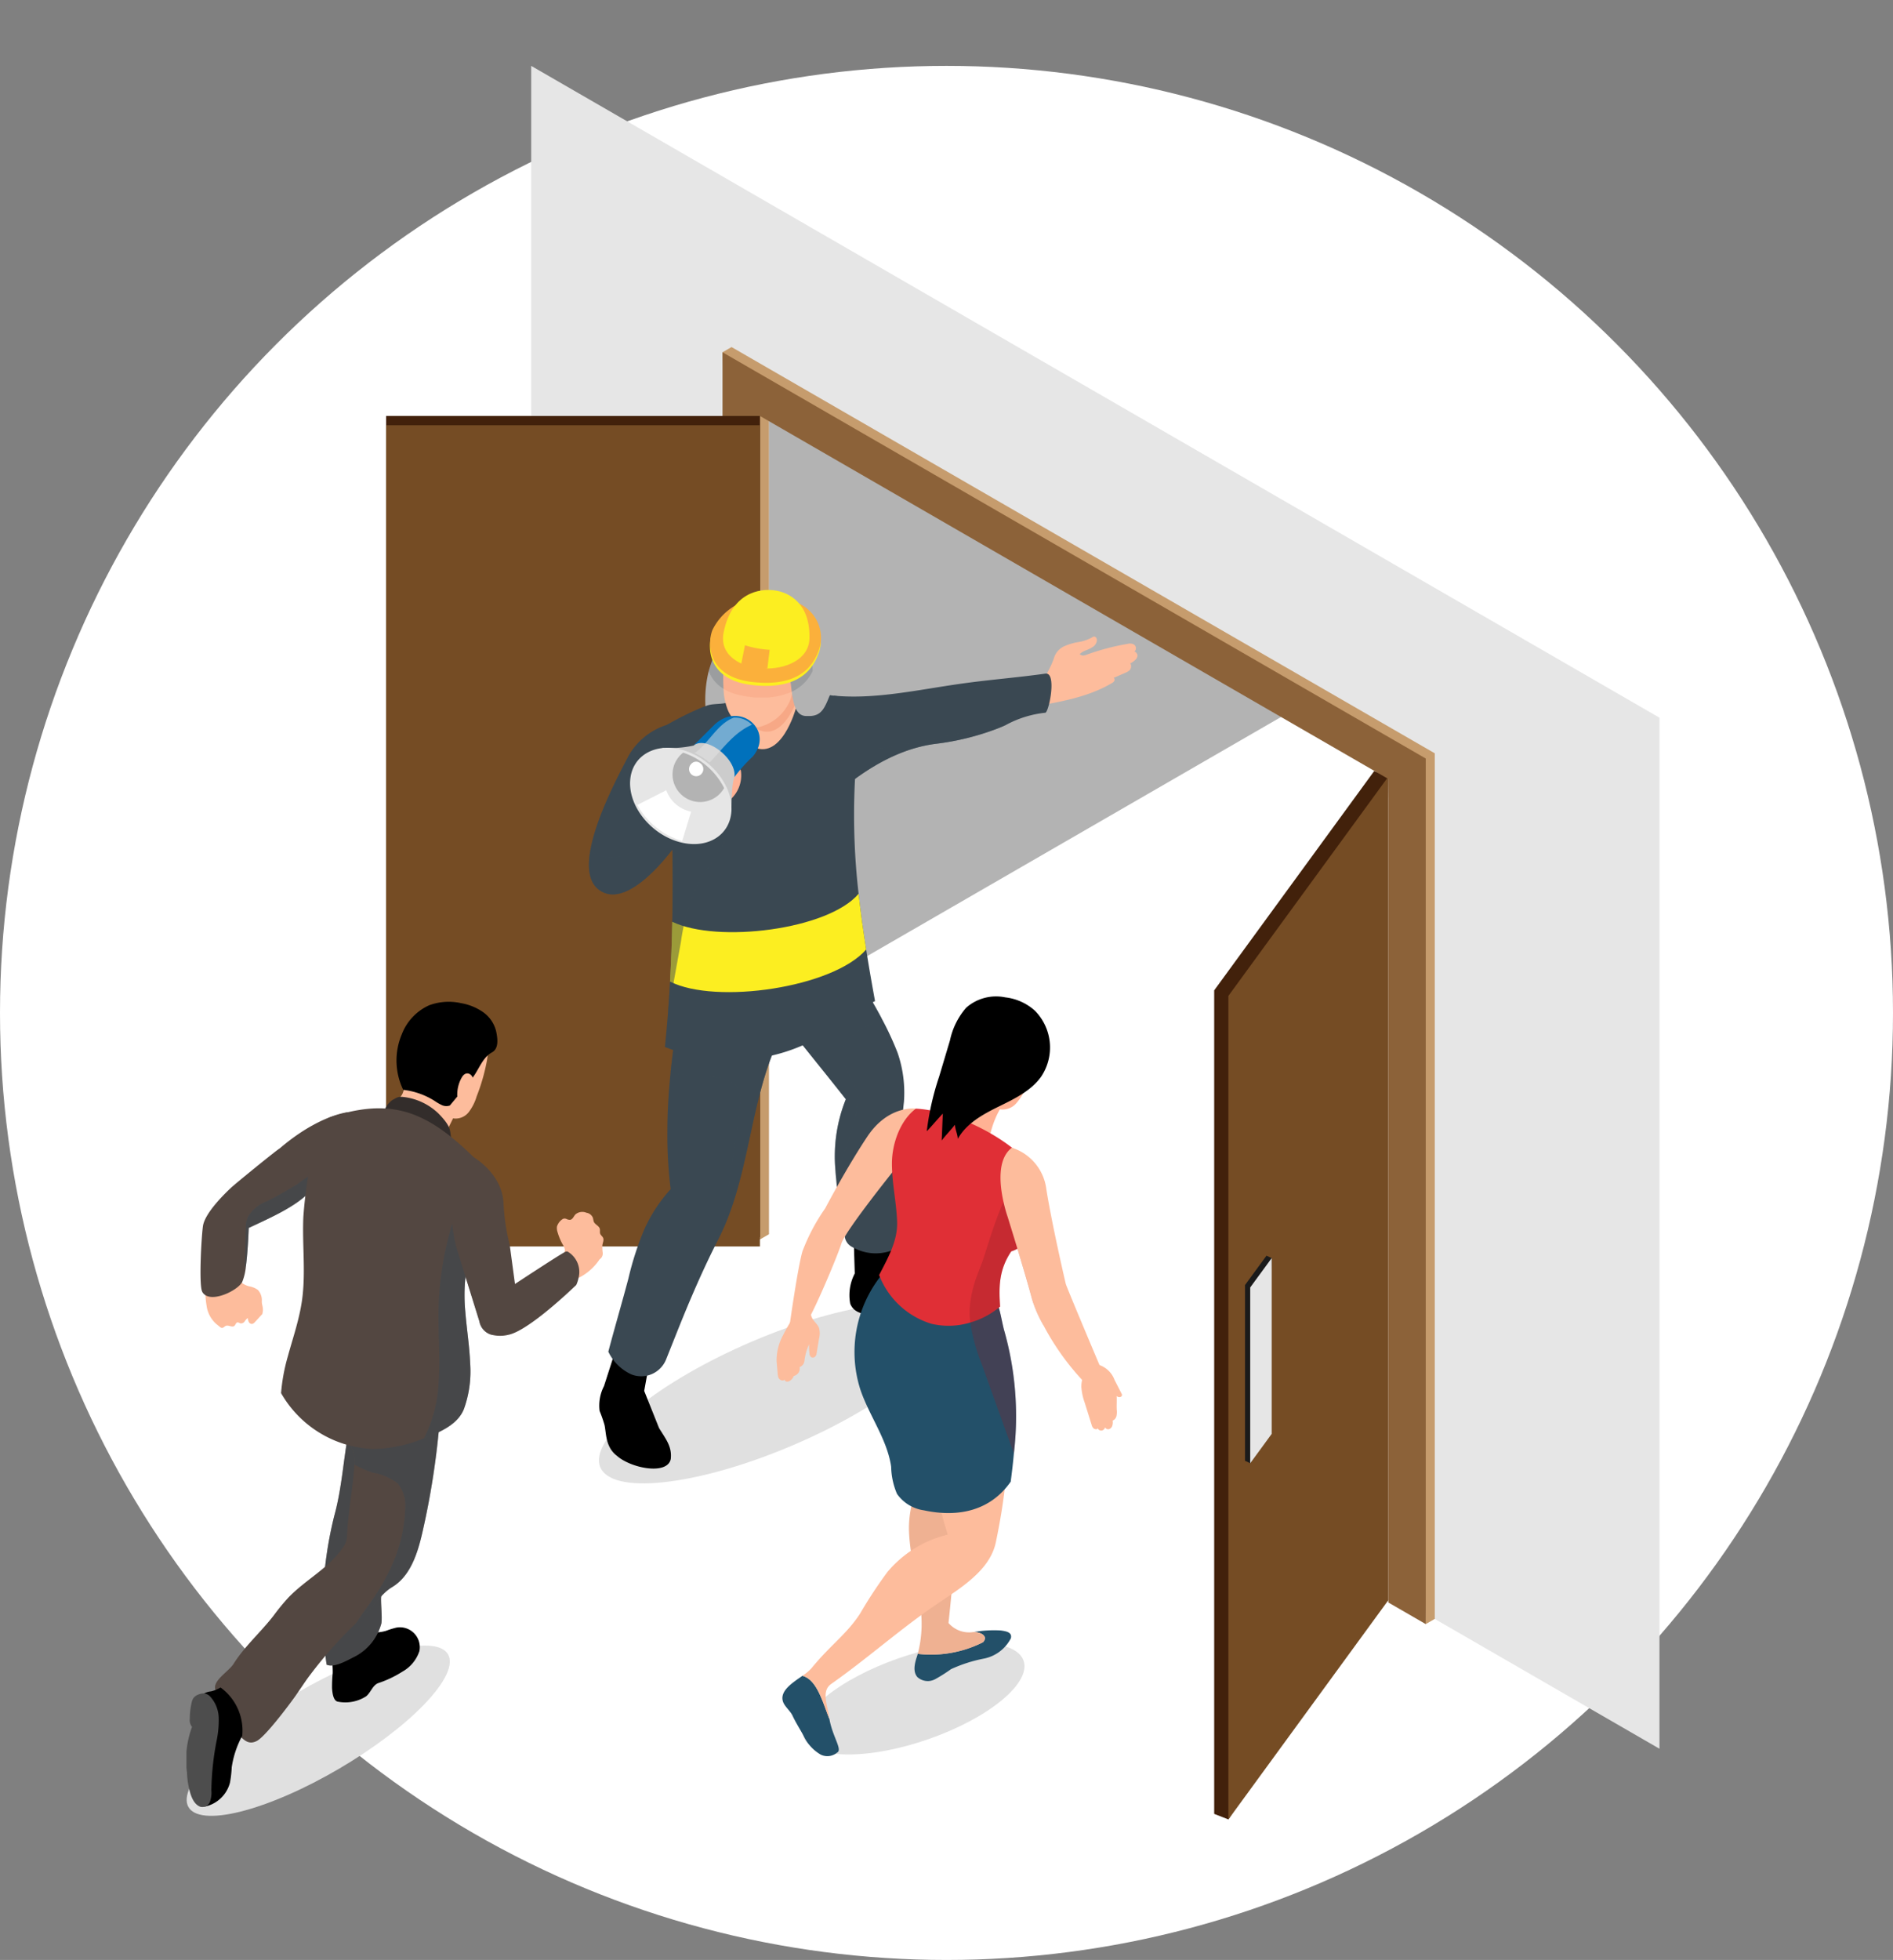 <svg height="238" viewBox="0 0 230 238" width="230" xmlns="http://www.w3.org/2000/svg" xmlns:xlink="http://www.w3.org/1999/xlink"><rect x="0" y="0" width="230" height="238" fill="#808080" stroke="none"/><clipPath id="a"><path d="m430 2019.5h230v238h-230z"/></clipPath><clipPath id="b"><path d="m0 0h178.977v212.933h-178.977z"/></clipPath><clipPath id="c"><path d="m0 0h20.013v7.754h-20.013z"/></clipPath><clipPath id="d"><path d="m0 0h25.633v31.643h-25.633z"/></clipPath><clipPath id="e"><path d="m0 0h7.635v7.989h-7.635z"/></clipPath><clipPath id="f"><path d="m0 0h3.009v8.426h-3.009z"/></clipPath><clipPath id="g"><path d="m0 0h8.904v10.385h-8.904z"/></clipPath><clipPath id="h"><path d="m0 0h3.941v8.87h-3.941z"/></clipPath><clipPath id="i"><path d="m0 0h17.763v27.777h-17.763z"/></clipPath><clipPath id="j"><path d="m0 0h6.948v5.459h-6.948z"/></clipPath><clipPath id="k"><path d="m0 0h8.985v11.395h-8.985z"/></clipPath><clipPath id="l"><path d="m0 0h8.546v28.056h-8.546z"/></clipPath><clipPath id="m"><path d="m0 0h12.533v25.781h-12.533z"/></clipPath><clipPath id="n"><path d="m0 0h8.242v27.555h-8.242z"/></clipPath><clipPath id="o"><path d="m0 0h9.248v32.686h-9.248z"/></clipPath><g clip-path="url(#a)" transform="translate(-430 -2019.5)"><circle cx="115" cy="115" fill="#fff" r="115" transform="translate(430 2027.5)"/><g fill="#e0e0e0"><path d="m25.3 10.338c-4.59 1.731-13.356 1.047-19.581-1.527s-7.551-6.066-2.962-7.8 13.353-1.044 19.579 1.53 7.551 6.066 2.961 7.8" transform="matrix(.883 -.469 .469 .883 525.943 2227.346)"/><path d="m32.828 10.338c-5.958 1.731-17.336 1.047-25.416-1.527s-9.8-6.066-3.844-7.8 17.332-1.044 25.417 1.53 9.8 6.066 3.843 7.8" transform="matrix(.799 -.602 .602 .799 450.71 2236.083)"/><path d="m40.859 13.29c-7.416 2.228-21.579 1.348-31.637-1.966s-12.201-7.807-4.785-10.035 21.579-1.348 31.638 1.966 12.2 7.808 4.784 10.036" transform="matrix(.866 -.5 .5 .866 500.603 2193.708)"/></g><g clip-path="url(#b)" transform="translate(452.654 2027.5)"><path d="m155.514 133.275v100l1.724.674 17.711-27.3 1.724-99.324-1.724-.674z" fill="#42210b" transform="translate(-30.644 -21.015)"/><path d="m157.661 134.115v100l19.439-26.631v-100z" fill="#754c24" transform="translate(-31.067 -21.18)"/><path d="m162.789 201.277-1.977 3.861-.632-.3v-21.338l2.609-3.566.632.295z" fill="#1a1a1a" transform="translate(-31.564 -35.456)"/><path d="m163.576 201.645-2.609 3.565v-21.347l2.609-3.565z" fill="#e6e6e6" transform="translate(-31.719 -35.528)"/><path d="m90.533 41.958 52.825 24.267v19.859l-101.733 58.736v-74.62z" fill="#b3b3b3" transform="translate(-8.202 -8.268)"/><path d="m52.167 0v125.2l28.883 16.677v-100l76.35 44.083v100l31.853 18.391v-125.202z" fill="#e6e6e6" transform="translate(-10.28)"/><path d="m167.653 91.854v105.109l-1.094.632-3.452-103.255-76.353-44.083v100l-1.094.633-4.547-107.736 1.1-.632z" fill="#c69c6d" transform="translate(-15.983 -8.379)"/><path d="m166.558 92.641v105.109l-4.546-2.625v-100l-76.352-44.081v100l-4.546-2.625v-105.11z" fill="#8c6239" transform="translate(-15.983 -8.534)"/><path d="m0 0h45.419v99.718h-45.419z" fill="#42210b" transform="translate(24.258 42.511)"/><path d="m0 0h45.419v99.718h-45.419z" fill="#754c24" transform="translate(24.258 43.639)"/><g clip-path="url(#b)"><path d="m126.808 93.833 2.586-2.833a10.554 10.554 0 0 0 .969-2 2.323 2.323 0 0 1 1.177-1.473 6.827 6.827 0 0 1 1.825-.555 4.986 4.986 0 0 0 1.79-.645.289.289 0 0 1 .349.1.509.509 0 0 1 .1.363 1.088 1.088 0 0 1 -.473.761 3.889 3.889 0 0 1 -.825.413 2.433 2.433 0 0 0 -.791.468.623.623 0 0 0 .455.171 1.843 1.843 0 0 0 .464-.123 28.292 28.292 0 0 1 4.892-1.285 1.092 1.092 0 0 1 .76.059.549.549 0 0 1 .054.9c.132-.049.249.1.327.217a.478.478 0 0 1 .045.4.9.9 0 0 1 -.225.348 2.656 2.656 0 0 1 -.649.464c.15.072.135.316.111.479a.663.663 0 0 1 -.262.41 1.951 1.951 0 0 1 -.438.237l-1.416.617c.132.037.147.238.088.362a.687.687 0 0 1 -.3.273c-2.744 1.624-5.96 2.215-9.1 2.777a1.572 1.572 0 0 1 -.567.031 1.418 1.418 0 0 1 -.947-.938" fill="#fdbc9c" transform="translate(-24.988 -17.006)"/><path d="m97.935 94.583c.426 2.758.674 6 .867 8.988.047.809.1 1.6.141 2.353 3.323-2.724 7.194-4.981 11.46-5.5a31.564 31.564 0 0 0 7.39-1.831c.34-.129.681-.275 1.022-.424a12.875 12.875 0 0 1 4.859-1.516c.457-.283 1.352-4.818.038-4.752-3.459.491-6.893.744-10.352 1.237-5.213.738-10.41 1.926-15.426 1.444" fill="#3a4852" transform="translate(-19.298 -18.109)"/><g clip-path="url(#c)" opacity=".5" transform="translate(79.505 80.06)"><path d="m99.016 105.109c.047.809.095 1.6.141 2.353 3.323-2.724 7.194-4.981 11.46-5.5a31.573 31.573 0 0 0 7.39-1.831c.34-.129.681-.275 1.022-.424q-6.028 1.13-12.06 2.255a18.434 18.434 0 0 1 -7.1.388c-.32.908-.608 1.83-.852 2.758" fill="#3a4852" transform="translate(-99.016 -99.708)"/></g><path d="m63.037 198.68a5.156 5.156 0 0 0 -.534 3.012 16.234 16.234 0 0 1 .595 1.7c.23 1.015.093 2.682 1.524 3.763 1.693 1.5 6.1 2.368 6.525.391.18-1.514-.6-2.43-1.424-3.78l-1.8-4.5.519-2.876-4.121-1.7z" transform="translate(-12.306 -38.364)"/><path d="m100.97 181.638a5.647 5.647 0 0 0 -.553 3.661c.605 1.579 2.705 1.315 4.04 1.384 2.577.132 4.036 1.909 7.41 1.554 2-.211 3.3-.78 3.587-2.094a2.175 2.175 0 0 0 -1.175-1.68s-4.81-1.583-4.937-1.651-3.119-1.895-3.176-2.05-.4-3.066-.4-3.066l-4.918-.09z" transform="translate(-19.77 -34.997)"/><path d="m63.832 181.553a5.758 5.758 0 0 0 2.792 2.762 3.257 3.257 0 0 0 4.235-1.824l1.306-3.274c1.521-3.815 3.14-7.6 5.012-11.252.23-.448.443-.9.646-1.359 3.506-7.905 3.331-17.243 7.652-24.749 2.342 2.985 4.876 6.065 7.218 9.051a18.609 18.609 0 0 0 -1.256 8.681c.019.294.043.588.067.882a55.524 55.524 0 0 0 1.085 7.248 1.632 1.632 0 0 0 .72 1.038c.124.075.248.146.377.21a5.664 5.664 0 0 0 5.008.133c.082-.035.169-.075.251-.118a1.46 1.46 0 0 0 .733-1.555 24.638 24.638 0 0 1 -.182-5.129c.184-3.634-.194-7.419.254-11.038a14.851 14.851 0 0 0 -.77-6 37.693 37.693 0 0 0 -1.939-4.178c-1.1-2.07-2.341-4.08-3.522-6.118-.234-.394-.461-.792-.687-1.189-.784-1.391-1.753-3.357-2.537-4.748a89.878 89.878 0 0 1 -16.563.992c-2.066 3.457-1.465 7.4-1.644 11.4a21.322 21.322 0 0 1 -.184 2.134c-.189 1.356-.361 2.714-.5 4.073-.045.454-.091.913-.128 1.367-.167 1.911-.267 3.829-.266 5.75a52.948 52.948 0 0 0 .4 7.081 18.574 18.574 0 0 0 -3.148 4.758 36.6 36.6 0 0 0 -1.979 6.063c-.778 2.947-1.669 5.964-2.447 8.91" fill="#3a4852" transform="translate(-12.578 -25.425)"/><g clip-path="url(#d)" opacity=".5" transform="translate(58.826 109.538)"><path d="m73.263 149.079c2.445 1.011 7.77-.386 8.419 2.56.326 1.481-1.838 13.5-2 16.424 3.5-7.906 3.331-17.243 7.651-24.75 2.342 2.985 4.876 6.065 7.218 9.051a18.619 18.619 0 0 0 -1.256 8.681c.02.294.043.588.067.882.807-2.825 2.357-6.294 2.624-9.213.2-2.222-2.313-4.359-1.747-6.512.447-1.7 3.173-2.837 4.659-3.664-1.1-2.07-2.341-4.08-3.522-6.118a19.123 19.123 0 0 0 -4.419 1.805 28.119 28.119 0 0 1 -13.821 2.629 3.232 3.232 0 0 0 -2.373.428 3 3 0 0 0 -.752 1.389c-.023.067-.043.134-.067.2a21.07 21.07 0 0 1 -.183 2.134c-.189 1.357-.361 2.714-.5 4.073" fill="#3a4852" transform="translate(-73.263 -136.42)"/></g><path d="m62.139 119.7c2.956 2.194 7.231-2.718 8.9-4.885.449-.58.711-.966.711-.966l.467-4.769.866-8.818-2.761-.584a8.226 8.226 0 0 0 -4.607 3.743c-.964 1.882-3.9 7.25-4.638 11.445-.374 2.1-.2 3.906 1.056 4.834" fill="#3a4852" transform="translate(-12.002 -19.642)"/><path d="m72.592 98.695c.271 3.452.471 7.038.6 10.686q.081 2.211.116 4.452c.049 2.916.049 5.846-.014 8.761-.048 2.439-.137 4.867-.27 7.256-.076 1.351-.163 2.689-.269 4.014s-.224 2.638-.357 3.921a21.494 21.494 0 0 0 19.308-1.524c2.105-1.306 3.987-2.979 6.223-4.036-.383-2.107-.752-4.195-1.076-6.269-.358-2.262-.674-4.513-.92-6.763a83.356 83.356 0 0 1 -.443-13.835 24.51 24.51 0 0 0 -1.2-10.021c-10.436-1.631-15.515-.115-21.7 3.359" fill="#3a4852" transform="translate(-14.266 -18.657)"/><path d="m90.156 93.39.18 3.058s-1.791 6.569-5.385 4.541-1.8-7.481-1.8-7.481z" fill="#fdbc9c" transform="translate(-16.296 -18.403)"/><g clip-path="url(#e)" opacity=".5" transform="translate(66.931 72.863)"><path d="m90.811 90.744.18 3.058s-1.791 6.569-5.385 4.541-1.8-7.481-1.8-7.481z" fill="#f2946f" transform="translate(-83.356 -90.744)"/></g><path d="m92.916 92.722a3.042 3.042 0 0 0 .565-1.363c.059-.256.1-.577-.116-.733a.452.452 0 0 0 -.462-.014 1.163 1.163 0 0 0 -.36.324c-.277.341-1.127 1.435-.978 1.915.18.579 1.08.18 1.351-.128" fill="#ffb294" transform="translate(-18.04 -17.844)"/><path d="m78.525 94c.8-.444 2.424-.124 3.115-.659a1.744 1.744 0 0 0 .485-.847c.186-.539.3-1.178.471-1.549a9.641 9.641 0 0 0 .917-3.14 11.585 11.585 0 0 0 .163-4.693 1.629 1.629 0 0 0 -.091-.309.651.651 0 0 0 -.25-.339.688.688 0 0 0 -.729.059 1.93 1.93 0 0 0 -.494.585c-.075.12-.149.24-.221.361a22.179 22.179 0 0 0 -2.964 6.252 14.457 14.457 0 0 0 -.4 4.279" fill="#b3b3b3" transform="translate(-15.47 -16.234)"/><path d="m81.242 91.176c.006.173.013.345.023.519a7.49 7.49 0 0 0 .5 2.53 3.547 3.547 0 0 0 2.168 2.089 3.671 3.671 0 0 0 2.074-.1 5.352 5.352 0 0 0 2.117-1.3 5.766 5.766 0 0 0 1.242-1.847c.277-.658.261-1.364.494-2.02.3-.837.759-1.585 1-2.454a10.6 10.6 0 0 0 .375-2.685 5.916 5.916 0 0 0 -.849-3.383c-.815-1.208-2.346-1.061-3.8-1.015s-2.8-.051-3.682 1.1a5.109 5.109 0 0 0 -.43.658 10.074 10.074 0 0 0 -1.059 3.813 28.023 28.023 0 0 0 -.173 4.1" fill="#fdbc9c" transform="translate(-16.006 -16.055)"/><path d="m91.08 90.97c.056.492.105.98.168 1.436.226 1.7.593 3.024 1.884 2.94 1.766.1 2.1-.972 2.793-2.638-1.176-.9-2.076-.365-2.11-1.754-.008-.357-.016-.715-.028-1.072a21.647 21.647 0 0 0 -.274-2.981 10.781 10.781 0 0 0 -.544-2.031c-.108-.287-.281-.577-.421-.869a2.255 2.255 0 0 1 -.266-.76 2.913 2.913 0 0 0 -.45.3 5.969 5.969 0 0 0 -1.955 3.559c-.249 1.582 1.023 2.278 1.2 3.868" fill="#b3b3b3" transform="translate(-17.704 -16.403)"/><g clip-path="url(#f)" opacity=".2" transform="translate(63.459 67.214)"><path d="m79.033 89.981a4.159 4.159 0 0 0 1.8 2.154c-.01-.173-.016-.346-.023-.519a28.143 28.143 0 0 1 .174-4.1 10.06 10.06 0 0 1 1.06-3.813c-.018.007-.03.014-.046.022a22.113 22.113 0 0 0 -2.964 6.252" fill="#3a4852" transform="translate(-79.033 -83.709)"/></g><g clip-path="url(#g)" opacity=".3" transform="translate(65.222 66.316)"><path d="m81.242 91.4c.006.173.013.345.023.519a5.97 5.97 0 0 0 1.4.62 9.112 9.112 0 0 0 1.7.343 9.484 9.484 0 0 0 5.185-.6c-.063-.457-.112-.944-.169-1.436-.179-1.59-1.451-2.286-1.2-3.868a5.991 5.991 0 0 1 1.951-3.567 9.389 9.389 0 0 0 -6.009-.565c-.032.006-.061.017-.089.024a7.4 7.4 0 0 0 -1.559.621 10.074 10.074 0 0 0 -1.06 3.809 28.023 28.023 0 0 0 -.173 4.1" fill="#f2946f" transform="translate(-81.228 -82.59)"/></g><g clip-path="url(#h)" opacity=".2" transform="translate(72.142 67.134)"><path d="m91.08 91.043c.056.492.105.98.168 1.436a5.28 5.28 0 0 0 2.539-2.524 21.648 21.648 0 0 0 -.274-2.981 10.781 10.781 0 0 0 -.544-2.031c-.108-.287-.281-.577-.421-.869a4.354 4.354 0 0 0 -.715-.465 5.969 5.969 0 0 0 -1.956 3.566c-.249 1.582 1.023 2.278 1.2 3.868" fill="#3a4852" transform="translate(-89.846 -83.609)"/></g><path d="m90.966 82.189a4.525 4.525 0 0 1 1.545 4.8c-.544 1.644-1.985 4.817-8.126 4.128-5.833-.654-5.437-5.1-4.865-6.363a6.957 6.957 0 0 1 4.533-3.654c2.117-.582 5.367-.249 6.913 1.084" fill="#fcee21" transform="translate(-15.609 -15.928)"/><path d="m90.991 81.726a4.524 4.524 0 0 1 1.545 4.8c-.544 1.644-1.985 4.817-8.126 4.128-5.833-.654-5.436-5.1-4.865-6.363a6.957 6.957 0 0 1 4.533-3.649c2.117-.582 5.368-.249 6.913 1.084" fill="#fbb03b" transform="translate(-15.614 -15.836)"/><path d="m91.693 85.141c.1-4.211-2.414-5.569-4.19-5.825-1.925-.277-5.273.291-6.237 5.106-1.1 5.509 10.31 5.9 10.427.719" fill="#fcee21" transform="translate(-15.999 -15.618)"/><path d="m87.126 90.447.275-2.272a12.74 12.74 0 0 1 -3-.551l-.441 2.212 1.379.926z" fill="#fbb03b" transform="translate(-16.544 -17.267)"/><path d="m73.447 128.61c-.048 2.439-.136 4.867-.271 7.256 5.579 2.826 19.838.735 23.83-3.9-.358-2.261-.674-4.512-.92-6.762-3.7 4.378-17.17 6.033-22.639 3.4" fill="#fcee21" transform="translate(-14.419 -24.672)"/><g clip-path="url(#i)" opacity=".5" transform="translate(48.908 87.431)"><path d="m62.139 121.517c2.956 2.194 7.231-2.718 8.9-4.885.049 2.917.049 5.848-.014 8.763-.048 2.439-.136 4.867-.27 7.256q-.113 2.026-.269 4.014.8-4.429 1.6-8.866a25.052 25.052 0 0 1 1.731-6.345c.982-2.073 2.508-3.84 3.587-5.864.8-1.5 1.986-4.523.691-6.094-1.228-1.488-4.168.119-5.334.972-.188.138-.369.28-.541.43a12.678 12.678 0 0 0 -1.294 1.283c-.4.438-.776.894-1.154 1.347a15.337 15.337 0 0 1 -3.038 3 5.39 5.39 0 0 1 -4.059.968 3.561 3.561 0 0 1 -1.594-.815c-.374 2.1-.2 3.906 1.056 4.834" fill="#3a4852" transform="translate(-60.91 -108.887)"/></g><path d="m81.032 110.311a.717.717 0 0 1 -.425.14.8.8 0 0 1 -.5-.368l-1.628-2.068a.856.856 0 0 1 -.234-.483c0-.265.23-.465.452-.609a6.244 6.244 0 0 1 2.425-.923c.8-.126 1.579-.332 1.682.63a3.928 3.928 0 0 1 -1.772 3.684" fill="#ffb294" transform="translate(-15.418 -20.865)"/><path d="m80.308 109.88s-.016-3.388.383-4.128a24.8 24.8 0 0 1 2.049-2.61c2.235-2.878-1.286-6.343-4.265-3.6l-2.762 2.41a13.24 13.24 0 0 1 -3.537.283c-2.19-.08 1.737 7.619 1.737 7.619z" fill="#ccc" transform="translate(-14.092 -19.418)"/><path d="m67.136 107.154c-.172 3.073 2.445 6.375 5.845 7.374s6.291-.678 6.463-3.747a6.063 6.063 0 0 0 -.661-3 8.611 8.611 0 0 0 -4.979-4.3 1.9 1.9 0 0 0 -.2-.067c-3.4-1-6.3.674-6.467 3.743" fill="#e6e6e6" transform="translate(-13.228 -20.32)"/><path d="m79.317 99.333c3.111-2.826 7.244.763 4.62 3.9a17.992 17.992 0 0 0 -2.215 2.469c-.01.019-.019.047-.029.069.387-2.115-3.331-5.145-4.949-3.873z" fill="#0071bc" transform="translate(-15.122 -19.372)"/><path d="m73.558 106.32a3.353 3.353 0 0 0 6.262 1.842 8.607 8.607 0 0 0 -4.978-4.3 3.353 3.353 0 0 0 -1.284 2.458" fill="#b3b3b3" transform="translate(-14.494 -20.466)"/><path d="m76.381 105.487a.867.867 0 1 0 1.061-.087.765.765 0 0 0 -1.061.087" fill="#fff" transform="translate(-15.034 -20.736)"/><path d="m71.74 109.549a4.073 4.073 0 0 0 3.021 2.6l-1.082 3.559a9.135 9.135 0 0 1 -5.446-4.377z" fill="#fff" transform="translate(-13.445 -21.587)"/><path d="m72.4 103.138c-.067 0-.136 0-.2.007a.738.738 0 0 1 .115-.01h.087" fill="#0071bc" transform="translate(-14.226 -20.323)"/><path d="m72.4 103.138c-.067 0-.136 0-.2.007a.738.738 0 0 1 .115-.01h.087" fill="#e6e6e6" transform="translate(-14.226 -20.323)"/><g clip-path="url(#j)" opacity=".5" transform="translate(61.756 79.138)"><path d="m81.641 98.565a2.92 2.92 0 0 1 .324 0 2.879 2.879 0 0 1 1.895.862c-2.224.967-3.538 2.952-5.158 4.594a8.848 8.848 0 0 0 -1.791-1.163c1.7-1.168 2.694-3.5 4.73-4.29" fill="#e6e6e6" transform="translate(-76.912 -98.559)"/></g><path d="m42.049 144.345a7.77 7.77 0 0 1 .52 4.466 23.146 23.146 0 0 1 -1.251 4.38 5.944 5.944 0 0 1 -.964 1.921 2.025 2.025 0 0 1 -1.909.761c-.369.779-.8 1.591-1.168 2.37a.928.928 0 0 1 -.24.352c-.3.236-.74.018-1.057-.2l-5.256-3.617c.45-.576.92-.993 1.37-1.569 1.016-1.3-.206-3.4-.145-5.047a6 6 0 0 1 3.8-5.271c2.149-.805 5.312-.618 6.3 1.454" fill="#fdbc9c" transform="translate(-6.054 -28.069)"/><path d="m36.528 157.963a7.353 7.353 0 0 0 -4.445-2.05c-.572-.013-.63.1-1.138.36a2.673 2.673 0 0 0 -1.1 1.61l6.116 3.9c.379.242 1.842 1.513 2.229 1.116.332-.34-.059-1.632-.146-2.029-.178-.812.078-1.281-1.516-2.905" fill="#332d2b" transform="translate(-5.881 -30.723)"/><path d="m6.847 183.051a1.143 1.143 0 0 0 .474.811 2.58 2.58 0 0 0 .878.4 2.558 2.558 0 0 1 1.045.436 1.831 1.831 0 0 1 .474 1.408c0 .511.258.739.061 1.526-.309.319-.6.661-.91.98a.63.63 0 0 1 -.314.212.426.426 0 0 1 -.418-.233 1.245 1.245 0 0 1 -.122-.491 1.9 1.9 0 0 0 -.387.427.535.535 0 0 1 -.5.233c-.13-.031-.244-.142-.374-.118-.187.033-.22.293-.364.418-.271.236-.707-.128-1.041 0-.175.07-.308.274-.5.25a.451.451 0 0 1 -.214-.116l-.459-.371a3.61 3.61 0 0 1 -1.172-2.228 12.923 12.923 0 0 1 -.158-2.261 1.076 1.076 0 0 1 .069-.43.93.93 0 0 1 .3-.34c.984-.744 2.389-.549 3.621-.511" fill="#fdbc9c" transform="translate(-.562 -36.06)"/><path d="m2.327 180.027a1.083 1.083 0 0 0 .408.436c1.175.719 3.788-.57 4.4-1.515a.211.211 0 0 0 .043-.057 6.662 6.662 0 0 0 .47-1.995c.255-1.985.336-4.608.336-4.608 3.069-1.428 5.706-2.618 7.5-4.454l1.016-2.134 3.558-7.466s-3.529.307-8.323 4.411c-.24.091-5.332 4.229-5.9 4.765s-3.208 3.026-3.419 4.7-.484 7.149-.086 7.911" fill="#534741" transform="translate(-.419 -31.18)"/><g clip-path="url(#k)" opacity=".5" transform="translate(7.096 134.493)"><path d="m8.838 178.895c.043-.058.087-.115.134-.173.255-1.985.336-4.607.336-4.607 3.069-1.429 5.706-2.618 7.5-4.455l1.017-2.133c-.82-.221-2.133.973-2.728 1.343q-1.726 1.065-3.529 1.98a4.576 4.576 0 0 0 -2.4 1.99 4.321 4.321 0 0 0 -.23 1.587c-.033 1.491-.062 2.977-.1 4.468" fill="#3a4852" transform="translate(-8.838 -167.499)"/></g><path d="m21.94 238.76q.057.894.114 1.787c.025.389.05.78.039 1.169a16.863 16.863 0 0 0 -.079 1.832c.047.609.157 1.575.766 1.628a4.654 4.654 0 0 0 3.376-.664c.568-.46.787-1.345 1.473-1.6a13.024 13.024 0 0 0 2.933-1.394 4.454 4.454 0 0 0 2.063-2.488 2.417 2.417 0 0 0 -2.745-2.867 9.8 9.8 0 0 0 -1.291.394 4.846 4.846 0 0 1 -3.28-.177.868.868 0 0 0 -.655-.061 7.415 7.415 0 0 0 -1.883 1.151c-.405.341-.863.756-.829 1.285" transform="translate(-4.323 -46.531)"/><path d="m27.736 229.935a6.4 6.4 0 0 1 -3.179 3.981c-.9.446-2.564 1.437-3.467 1.007a47.059 47.059 0 0 1 .951-18.151c.861-3.117 1.091-6.615 1.656-9.8a10.751 10.751 0 0 1 4.907 5.274 14.64 14.64 0 0 1 .4 6.159c-.24 2.059-.714 4.084-1.018 6.135-.1.671-.181 1.344-.262 2.018-.095.789.155 2.594.014 3.376" fill="#534741" transform="translate(-4.06 -40.784)"/><g clip-path="url(#l)" opacity=".5" transform="translate(16.543 166.189)"><path d="m27.736 229.935a6.4 6.4 0 0 1 -3.179 3.981c-.9.446-2.564 1.437-3.467 1.007a47.059 47.059 0 0 1 .951-18.151c.861-3.117 1.091-6.615 1.656-9.8a10.751 10.751 0 0 1 4.907 5.274 14.64 14.64 0 0 1 .4 6.159c-.24 2.059-.714 4.084-1.018 6.135-.1.671-.181 1.344-.262 2.018-.095.789.155 2.594.014 3.376" fill="#3a4852" transform="translate(-20.603 -206.973)"/></g><path d="m4.349 234.715a25.089 25.089 0 0 0 2.628 5.3c.805.844 1.359 1.515 2.4 1.007s3.959-4.413 4.635-5.362c.528-.744 1.026-1.51 1.554-2.254a52.347 52.347 0 0 1 5.845-6.655c.484-.489.973-.973 1.462-1.457 1.012-1 1.741-2.235 2.958-2.963 2.244-1.347 3.107-4.129 3.692-6.68a96.6 96.6 0 0 0 2.182-14.681c.139-1.9.221-3.816.245-5.725.01-.805-.739-1.385-1.386-1.869-2.349-1.765-5.394-2.288-8.323-2.484a14.026 14.026 0 0 0 -4.411.245 9.184 9.184 0 0 0 -2.282.988 14.462 14.462 0 0 0 .139 5.173 8.019 8.019 0 0 0 .566 2.249 10.62 10.62 0 0 0 2.234 2.675c.235.244.465.494.686.748a16.522 16.522 0 0 1 1.276 1.659 4.67 4.67 0 0 1 .67 1.281 4.416 4.416 0 0 1 .13 1.53c0 .105-.01.206-.014.307-.2 2.863-.777 5.653-.882 8.52a2.472 2.472 0 0 1 -.5 1.261c-1.683 2.484-4.531 3.9-6.607 6.061a24.77 24.77 0 0 0 -1.779 2.162c-1.53 2-3.543 3.745-4.88 5.878-.59.939-2.52 2.015-2.237 3.084" fill="#534741" transform="translate(-.851 -37.604)"/><g clip-path="url(#m)" opacity=".5" transform="translate(18.325 163.37)"><path d="m22.823 205.461a16.382 16.382 0 0 1 1.277 1.659 4.66 4.66 0 0 1 .672 1.28 4.475 4.475 0 0 1 .13 1.53 12.322 12.322 0 0 0 2.228.984 6.817 6.817 0 0 1 3.041 1.318 4.333 4.333 0 0 1 .9 3.179 18.146 18.146 0 0 1 -1.807 7.173 25.877 25.877 0 0 1 -1.832 3.26c-.556.844-1.678 2.321-2.364 3.4q.727-.734 1.463-1.457c1.012-1 1.74-2.235 2.958-2.964 2.243-1.347 3.107-4.128 3.692-6.679a96.616 96.616 0 0 0 2.181-14.681 10.343 10.343 0 0 0 -2.215.475c-3.371.882-7.019.465-10.318 1.525" fill="#3a4852" transform="translate(-22.823 -203.462)"/></g><path d="m2.4 246.108a2.042 2.042 0 0 1 1.047-.4 4.012 4.012 0 0 0 1.168-.476 6.476 6.476 0 0 1 2.638 5.866 11.566 11.566 0 0 0 -1.279 3.83 13.84 13.84 0 0 1 -.21 1.852 4.008 4.008 0 0 1 -3.116 2.932c-.552-4.478.107-9.1-.248-13.6" transform="translate(-.474 -48.322)"/><path d="m.678 250.2a11.44 11.44 0 0 0 -.612 5.537 10.309 10.309 0 0 0 .147 1.433c.2 1.022.506 2.373 1.484 2.733a1 1 0 0 0 1.156-.609 3.259 3.259 0 0 0 .173-1.414 33.814 33.814 0 0 1 .639-6 12.074 12.074 0 0 0 .255-2.8 3.993 3.993 0 0 0 -1.028-2.557 1.2 1.2 0 0 0 -.662-.376 1.5 1.5 0 0 0 -.772.121 1.327 1.327 0 0 0 -.619.442 1.544 1.544 0 0 0 -.206.537 8.481 8.481 0 0 0 -.225 1.966 1.3 1.3 0 0 0 .27.986" fill="#4d4d4d" transform="translate(0 -48.501)"/><path d="m14.319 192.234a13.477 13.477 0 0 0 11.258 6.784 17.214 17.214 0 0 0 6.1-1.294c.3-.11.59-.23.882-.35 1.62-.666 3.332-1.582 3.975-3.213a13.426 13.426 0 0 0 .758-5.566c-.082-2.038-.413-4.119-.581-6.185a21.63 21.63 0 0 1 -.039-3.73c.014-.187.034-.374.063-.561a11.431 11.431 0 0 1 .265-1.43l.116-.431c.244-.921.532-1.823.772-2.743q.158-.619.287-1.252c.145-.676.264-1.362.355-2.047a11.4 11.4 0 0 0 .111-2.618c-.139-1.409.12-3-.892-3.989a.31.31 0 0 0 -.043-.039q-.741-.726-1.453-1.367c-5.068-4.517-9.23-5.691-16.033-3.447-.9.3-1.775 2.9-1.913 3.582a55.133 55.133 0 0 0 -1.28 8.472c-.153 3.347.3 6.722-.149 10.04-.048.365-.111.724-.177 1.079-.389 2.027-1.036 3.917-1.563 5.849a22.384 22.384 0 0 0 -.82 4.454" fill="#534741" transform="translate(-2.822 -31.065)"/><g clip-path="url(#n)" opacity=".5" transform="translate(28.854 139.104)"><path d="m35.936 200.8c.3-.11.589-.23.882-.35 1.62-.666 3.332-1.582 3.975-3.213a13.412 13.412 0 0 0 .757-5.566c-.081-2.038-.412-4.119-.58-6.185a21.629 21.629 0 0 1 -.039-3.73c.014-.187.034-.374.063-.561l1.678 5.389a2.061 2.061 0 0 0 1.506 1.644c-.288-1.74-.6-3.481-.739-5.245a41.267 41.267 0 0 0 -.522-5.983 13.558 13.558 0 0 0 -.479-1.669 3.576 3.576 0 0 0 -1.318-1.966c-.959-.47-1.448.422-1.75 1.347-.134.417-.23.839-.316 1.146a38.14 38.14 0 0 0 -1.338 9.1c-.071 3.039.221 6.089 0 9.124a16.537 16.537 0 0 1 -1.779 6.713" fill="#3a4852" transform="translate(-35.936 -173.241)"/></g><path d="m59.643 173.418a1 1 0 0 1 .795.642 4.284 4.284 0 0 0 .093.434c.144.356.632.5.732.866.054.2-.02.415.051.607s.268.309.351.495c.124.277-.043.589-.089.888a5.285 5.285 0 0 0 .042.927.83.83 0 0 1 -.375.794 6.659 6.659 0 0 1 -3.655 2.691.466.466 0 0 1 -.314.017.459.459 0 0 1 -.182-.177 4.49 4.49 0 0 1 -.76-2c-.019-.158-.063-.389.05-.5a1.606 1.606 0 0 0 .638-1.191 1.78 1.78 0 0 0 -.273-.661 6.959 6.959 0 0 1 -.614-1.478 1.509 1.509 0 0 1 -.073-.687 1.7 1.7 0 0 1 .727-.927.551.551 0 0 1 .434.014.9.9 0 0 0 .441.1c.338-.054.439-.471.666-.673a1.287 1.287 0 0 1 1.316-.182" fill="#fdbc9c" transform="translate(-11.043 -34.151)"/><path d="m40.2 173.108a16.446 16.446 0 0 0 .633 3.294l.992 3.179 1.675 5.389a2.061 2.061 0 0 0 1.506 1.644 4.239 4.239 0 0 0 2.028 0c2.162-.436 6.545-4.449 7.858-5.691.245-.23.384-.365.384-.365a3.807 3.807 0 0 0 .278-.862 2.865 2.865 0 0 0 -1.314-3.179.329.329 0 0 0 -.254 0c-.029.014-.072.033-.125.062-1.017.561-6.032 3.865-6.032 3.865l-.642-4.766a25.463 25.463 0 0 1 -.752-5.126c-.211-3.534-3.6-5.485-3.6-5.485a19.132 19.132 0 0 0 -2.215 4.224 8.5 8.5 0 0 0 -.426 3.812" fill="#534741" transform="translate(-7.913 -32.528)"/><path d="m43.376 147.687c-1.006.548-1.457 1.719-2.076 2.682a14.576 14.576 0 0 1 -1.071 1.4l-1.966 2.365a1.292 1.292 0 0 1 -.964-.047 6.082 6.082 0 0 1 -.893-.517 9.067 9.067 0 0 0 -3.806-1.34 8.172 8.172 0 0 1 -.168-6.756 6.34 6.34 0 0 1 3.319-3.511 6.837 6.837 0 0 1 3.879-.258 6.655 6.655 0 0 1 2.657 1.078 4 4 0 0 1 1.6 2.329c.2.942.336 2.114-.51 2.575" transform="translate(-6.262 -27.891)"/><path d="m41.56 152.807a4.132 4.132 0 0 0 -.582 2.086.72.72 0 0 0 .206.6.5.5 0 0 0 .467.043 1.1 1.1 0 0 0 .392-.287 3.246 3.246 0 0 0 .893-1.97c-.037-.86-.886-1.289-1.375-.471" fill="#fdbc9c" transform="translate(-8.075 -30.025)"/><path d="m125.878 151.4-1.237 2.533a6.474 6.474 0 0 1 -1.151 1.812 2.2 2.2 0 0 1 -1.951.685 11.406 11.406 0 0 0 -1.3 3.718 7.75 7.75 0 0 1 -4.138-2.15 2.344 2.344 0 0 1 -.851-1.753 2.746 2.746 0 0 1 .971-1.572c1.488-1.492 3.076-3.043 5.112-3.586a12.069 12.069 0 0 1 4.5-.041z" fill="#ffb294" transform="translate(-22.71 -29.725)"/><path d="m106.605 157.7s-3.316-.487-5.9 3.392-5.117 8.714-5.117 8.714a23.4 23.4 0 0 0 -2.767 5.229c-.606 2.137-1.561 9.026-1.561 9.026a1.968 1.968 0 0 0 2.023-.367c.732-.843 3.767-7.984 4.273-9.615s6.916-9.558 6.916-9.558z" fill="#fdbc9c" transform="translate(-17.982 -31.072)"/><path d="m118.472 238.038c.6-.6.05-1.2-1.094-1.251a14.248 14.248 0 0 1 3.291-.186c.543.088 1.4.175 1.206.945a4.7 4.7 0 0 1 -3.256 2.466 17.512 17.512 0 0 0 -4.019 1.288 19.145 19.145 0 0 1 -1.942 1.227 1.888 1.888 0 0 1 -2.136-.261c-.588-.664-.334-1.693-.047-2.532.034-.1.058-.2.088-.3a14.019 14.019 0 0 0 7.909-1.4" fill="#235069" transform="translate(-21.708 -46.611)"/><path d="m109.34 219.205c-.176-3.718 1.548-7.231 3.229-10.553 1.491 3.379 3.041 6.941 2.642 10.613-.394 3.615-.685 7.315-1.078 10.93a3.3 3.3 0 0 0 3.02 1.1h.06c1.144.055 1.7.65 1.094 1.251a14.019 14.019 0 0 1 -7.909 1.4 14.4 14.4 0 0 0 .281-5.955c-.377-2.947-1.2-5.817-1.339-8.783" fill="#efb192" transform="translate(-21.543 -41.115)"/><path d="m92.606 243.471c1.792.458 2.474 3.242 3.285 5.253.389 2.173 1.612 3.713.942 4.068a1.851 1.851 0 0 1 -1.975.263 5.1 5.1 0 0 1 -2.067-2.225c-.483-.907-.946-1.589-1.382-2.52-.279-.6-1.006-1.135-1.18-1.77-.348-1.268 1.173-2.219 2.378-3.067" fill="#235069" transform="translate(-17.77 -47.976)"/><path d="m94.31 231.135c2.369-2.89 4.223-4.075 5.888-6.605a54.911 54.911 0 0 1 3.322-5.058 13.7 13.7 0 0 1 7.345-4.556 47.837 47.837 0 0 1 -2.189-11.894c-1.689-1.551-3.331-2.8-4.235-4.9a9.082 9.082 0 0 1 5.218-12.11 5.854 5.854 0 0 1 3.745-.234c1.214.385 2.109 1.963 2.469 3.185 2.867 9.733 2.867 17.1.837 26.869-.772 3.715-4.863 5.89-7.968 8.071-4.157 2.919-7.885 6.228-12.042 9.147-1.214.852-.464 2.495-.263 3.964.014.1.033.2.051.3-.811-2.011-1.493-4.794-3.285-5.253a5.878 5.878 0 0 0 1.108-.925" fill="#fdbc9c" transform="translate(-18.366 -36.565)"/><path d="m101.775 196.01c1.073 3.218 3.274 6.064 3.761 9.427a8.755 8.755 0 0 0 .712 3.3 4.82 4.82 0 0 0 3.269 1.994c4.2.9 8.077.044 10.544-3.477.164-1.237.291-2.372.385-3.42a38.184 38.184 0 0 0 -1.224-15.112c-.24-1-.379-1.836-.6-2.606a6.863 6.863 0 0 0 -1.356-2.618 10.2 10.2 0 0 0 -1.266-1.305c-2.851-2.518-7.3-4.083-9.975-1.754a13.66 13.66 0 0 0 -1.849 1.969 14.938 14.938 0 0 0 -2.4 13.6" fill="#235069" transform="translate(-19.915 -35.331)"/><path d="m104.818 177.913c.031.082.063.158.095.24a9.872 9.872 0 0 0 6.259 5.672 9.016 9.016 0 0 0 4.713-.152 9.776 9.776 0 0 0 3.477-1.811c.051-.044.1-.082.152-.126-.152-2.366-.171-4.411 1.35-6.7a4.268 4.268 0 0 0 .757-.328 4.85 4.85 0 0 0 2.152-4.739 7.514 7.514 0 0 0 -.549-2.524c-.908-2.133 0-3.123-1.786-4.612q-.236-.2-.492-.4c-3.407-2.644-8.215-4.569-11.666-4.733-1.906 1.426-2.9 4.247-2.909 6.632s.549 4.733.631 7.111-1.218 4.562-2.183 6.461" fill="#e02f36" transform="translate(-20.655 -31.077)"/><path d="m93.685 187.42a1.568 1.568 0 0 0 -.042 1.58c.226.4.629.694.8 1.123a2.38 2.38 0 0 1 .02 1.265l-.337 2.033c-.092.107-.12.223-.251.279a.415.415 0 0 1 -.4-.027.611.611 0 0 1 -.185-.438 6.747 6.747 0 0 1 -.045-1.1 6.522 6.522 0 0 0 -.572 2.064.908.908 0 0 1 -.581.7.986.986 0 0 1 -.128.683 1.036 1.036 0 0 1 -.589.4 1.083 1.083 0 0 1 -.529.614.545.545 0 0 1 -.352.062.271.271 0 0 1 -.219-.256c-.072.145-.291.133-.442.082a.568.568 0 0 1 -.32-.341 1.685 1.685 0 0 1 -.087-.472l-.126-1.451a6.3 6.3 0 0 1 .752-3.136 21.724 21.724 0 0 1 1.666-2.793 1.95 1.95 0 0 1 2.2-1.072z" fill="#fdbc9c" transform="translate(-17.594 -36.891)"/><path d="m125.137 142.439a6.356 6.356 0 0 1 .78 8.039c-1.241 1.737-3.269 2.7-5.183 3.64s-3.906 2.042-4.94 3.91c-.039-.625-.312-1.092-.352-1.717-.471.628-1.137 1.289-1.608 1.916.055-1.127.085-2.141.139-3.268-.689.72-1.261 1.429-1.951 2.149a33.152 33.152 0 0 1 1.5-6.628l1.322-4.421a8.808 8.808 0 0 1 1.963-3.955 5.507 5.507 0 0 1 4.751-1.261 6.469 6.469 0 0 1 3.581 1.6" transform="translate(-22.074 -27.734)"/><g clip-path="url(#o)" opacity=".3" transform="translate(95.152 135.818)"><path d="m118.582 185.928a23.715 23.715 0 0 0 1.413 5.1q1.94 5.4 3.887 10.8a38.185 38.185 0 0 0 -1.225-15.112c-.239-1-.378-1.836-.6-2.606.051-.044.1-.082.151-.126-.151-2.366-.17-4.411 1.351-6.695a4.3 4.3 0 0 0 .757-.328c.65 2.152 1.4 4.695 1.773 6.121a15.375 15.375 0 0 0 1.382 3.161 44.776 44.776 0 0 0 .082-9.011 32.184 32.184 0 0 0 -1.085-5.01c-.543-1.7-1.275-3.136-2.17-3.079-.524.031-1.111.915-1.673 2.139-1.167 2.512-2.252 6.448-2.618 7.389-.2.5-.391 1-.574 1.514a14.07 14.07 0 0 0 -.921 4.02 10.373 10.373 0 0 0 .069 1.716" fill="#891d25" transform="translate(-118.503 -169.149)"/></g><g fill="#fdbc9c"><path d="m123.548 170.2a18.035 18.035 0 0 0 .517 1.855s.536 1.729 1.174 3.824c.65 2.152 1.4 4.695 1.773 6.121a15.376 15.376 0 0 0 1.382 3.161 31.025 31.025 0 0 0 4.7 6.638 2.5 2.5 0 0 0 .379.29c1.521.927 1.8-1.937 1.8-1.937l-.039-.095c-.416-.984-4.012-9.49-4.12-9.913-.113-.448-1.685-7.256-2.36-11.471a6.068 6.068 0 0 0 -4.19-5.067c-1.823 1.363-1.477 4.55-1.016 6.594" transform="translate(-24.273 -32.238)"/><path d="m136.94 196.282a3.038 3.038 0 0 1 2.506 1.957q.428.837.856 1.675a.257.257 0 0 1 -.11.388.45.45 0 0 1 -.492-.105c.034.547-.019 1.138.014 1.685a2.314 2.314 0 0 1 -.035.748.78.78 0 0 1 -.465.553 1.218 1.218 0 0 1 -.025.564.635.635 0 0 1 -.37.459.414.414 0 0 1 -.518-.2.535.535 0 0 1 -.438.39.492.492 0 0 1 -.477-.294c-.015.182-.3.151-.454.051a.8.8 0 0 1 -.271-.462q-.418-1.335-.835-2.67a7.2 7.2 0 0 1 -.415-1.936 3.253 3.253 0 0 1 1.529-2.8" transform="translate(-26.683 -38.678)"/></g></g></g></g></svg>